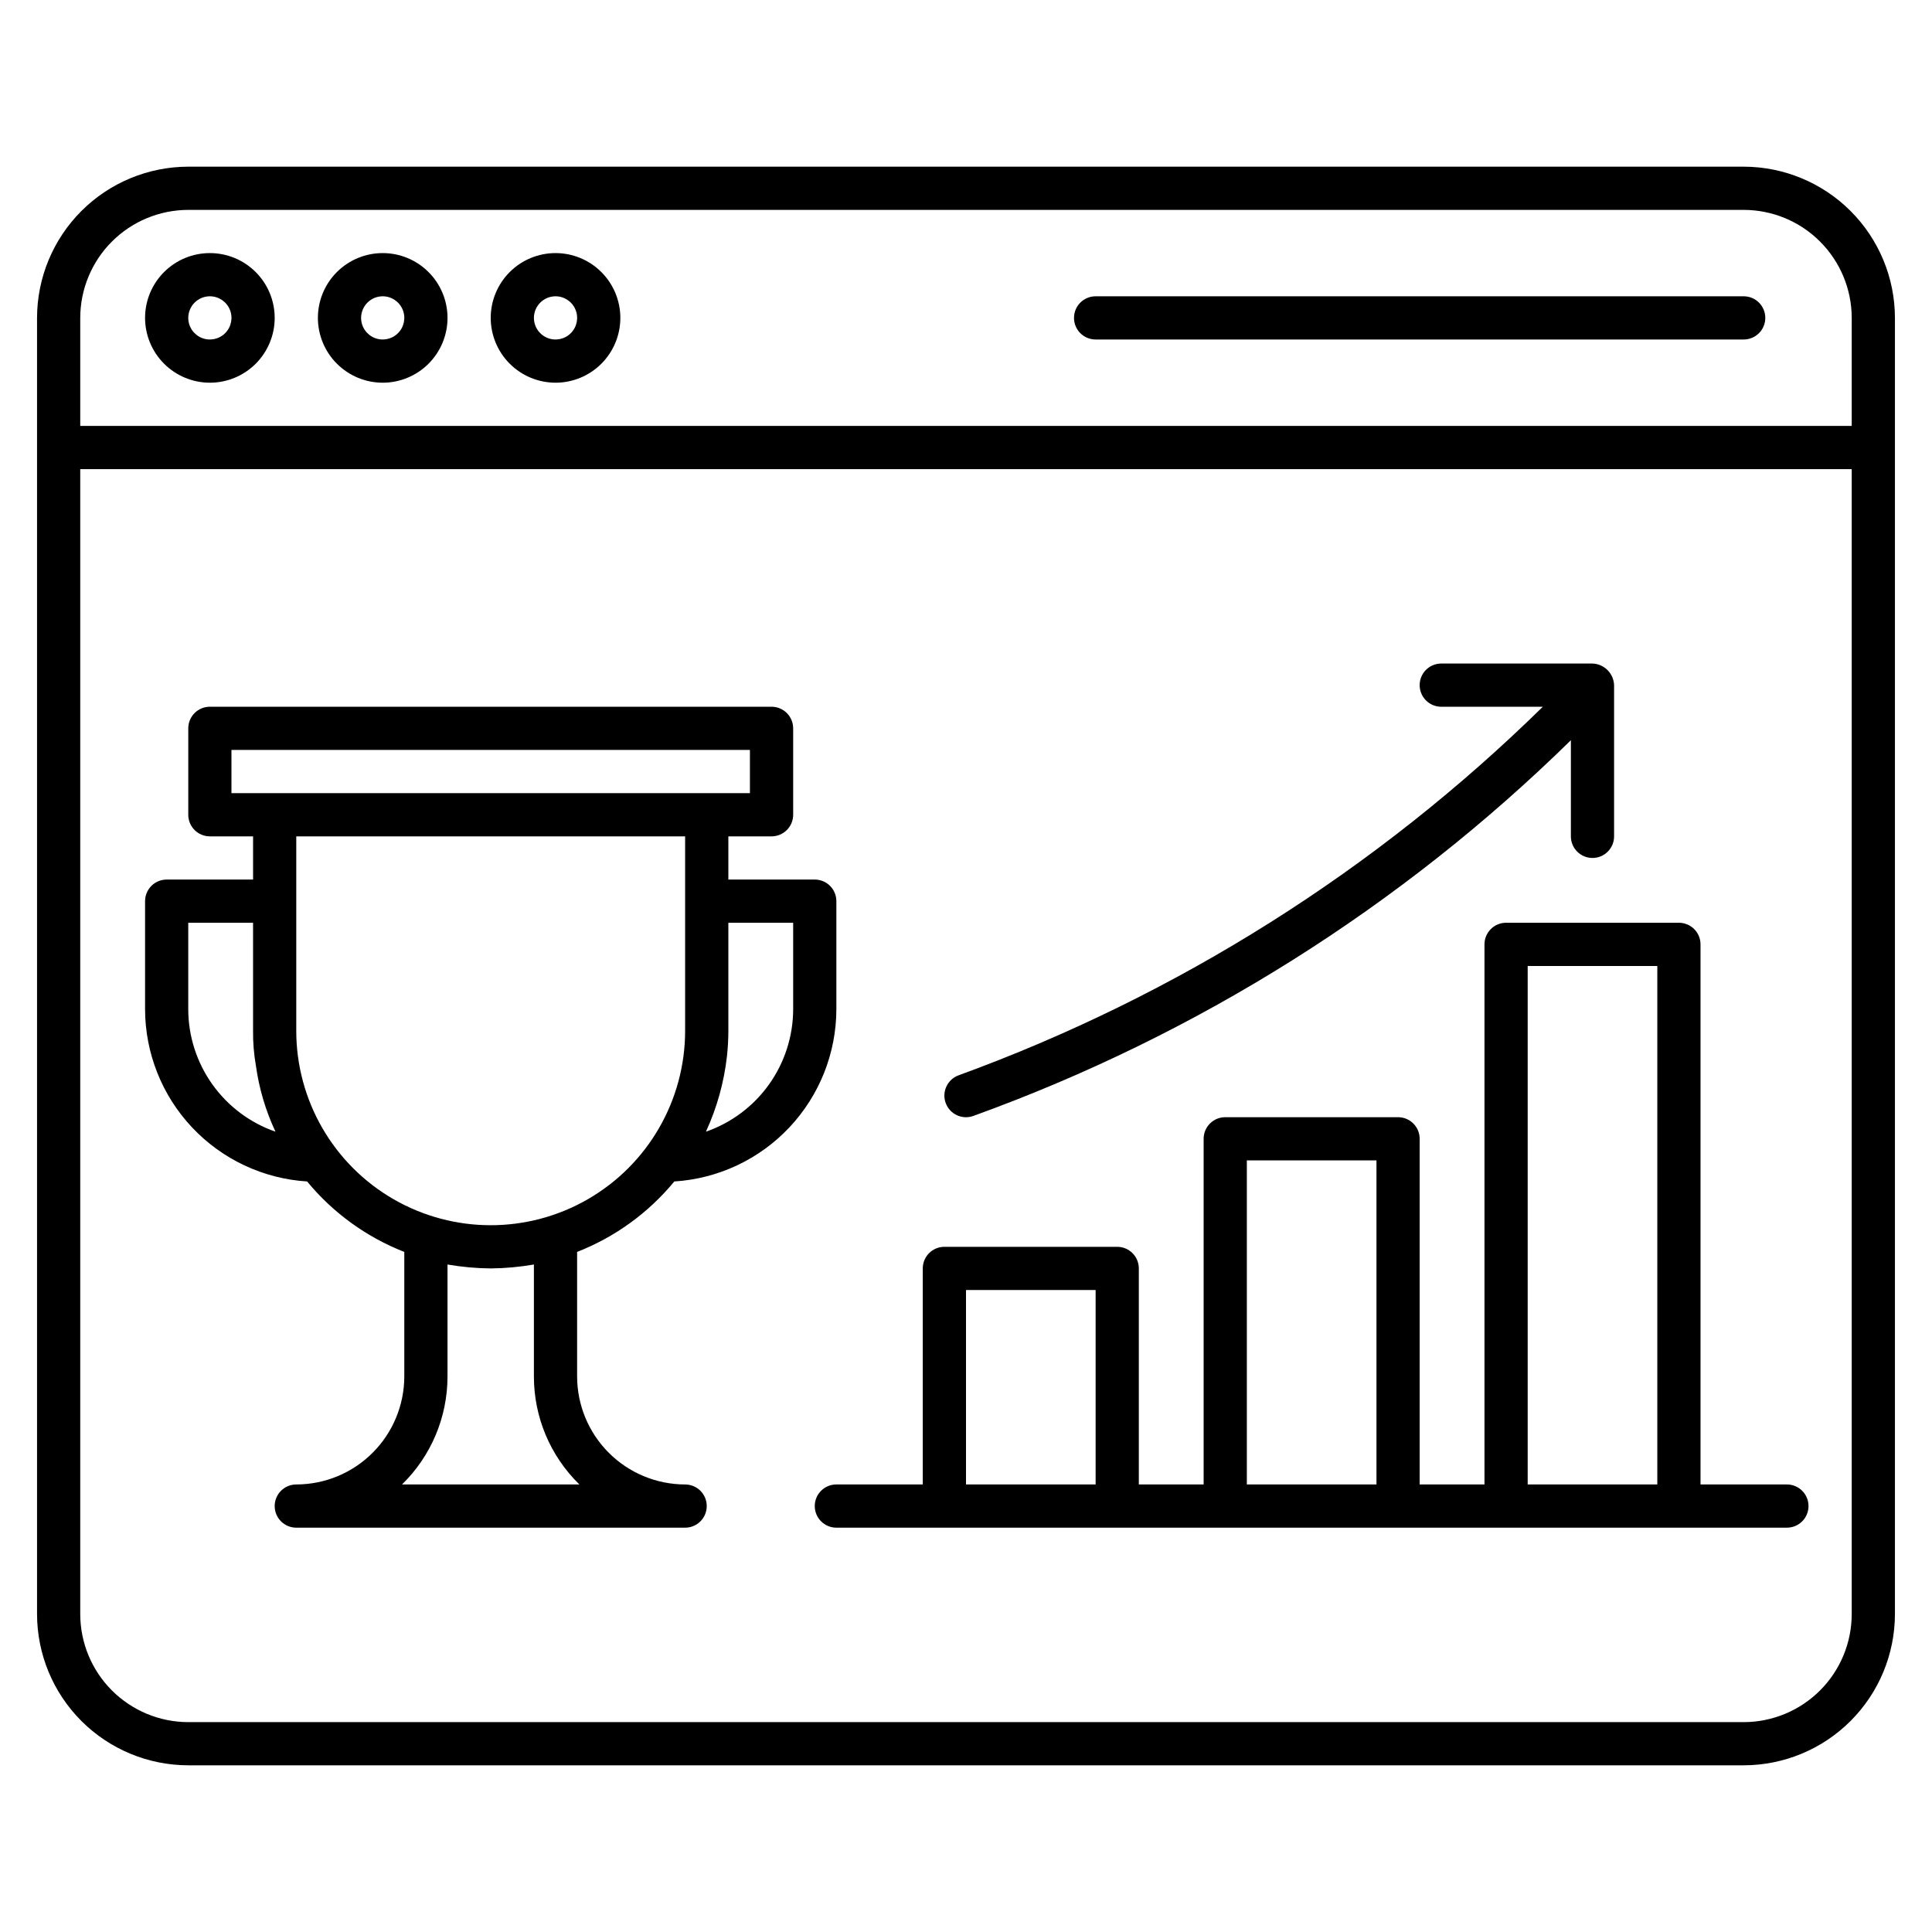 <?xml version="1.0" encoding="UTF-8"?>
<!-- Uploaded to: SVG Repo, www.svgrepo.com, Generator: SVG Repo Mixer Tools -->
<svg fill="#000000" width="800px" height="800px" version="1.1" viewBox="144 144 512 512" xmlns="http://www.w3.org/2000/svg">
 <path d="m606.1 188.17h-412.21c-10.625 0.016-20.812 4.238-28.324 11.754-7.512 7.512-11.738 17.699-11.75 28.324v343.5c0.012 10.625 4.238 20.812 11.75 28.324 7.512 7.516 17.699 11.742 28.324 11.754h412.21c10.625-0.012 20.812-4.238 28.324-11.754 7.516-7.512 11.738-17.699 11.754-28.324v-343.5c-0.016-10.625-4.238-20.812-11.754-28.324-7.512-7.516-17.699-11.738-28.324-11.754zm-412.21 11.453h412.21c7.59 0.008 14.867 3.027 20.23 8.395 5.367 5.363 8.387 12.641 8.395 20.23v28.625h-469.46v-28.625c0.008-7.59 3.027-14.867 8.395-20.23 5.367-5.367 12.641-8.387 20.23-8.395zm412.21 400.76h-412.21c-7.59-0.012-14.863-3.031-20.23-8.395-5.367-5.367-8.387-12.645-8.395-20.234v-303.43h469.46v303.43c-0.008 7.59-3.027 14.867-8.395 20.234-5.363 5.363-12.641 8.383-20.23 8.395zm-406.48-354.96c4.555 0 8.922-1.812 12.145-5.031 3.219-3.223 5.031-7.59 5.031-12.145 0-4.555-1.812-8.926-5.031-12.145-3.223-3.223-7.59-5.031-12.145-5.031-4.555 0-8.926 1.809-12.145 5.031-3.223 3.219-5.031 7.59-5.031 12.145 0.004 4.555 1.816 8.918 5.035 12.137 3.219 3.223 7.586 5.031 12.141 5.039zm0-22.902c2.312 0 4.402 1.395 5.289 3.535 0.887 2.141 0.395 4.602-1.242 6.238s-4.102 2.129-6.238 1.242c-2.141-0.887-3.535-2.973-3.535-5.289 0.004-3.16 2.566-5.723 5.727-5.727zm45.801 22.902c4.555 0 8.922-1.812 12.145-5.031 3.219-3.223 5.031-7.59 5.031-12.145 0-4.555-1.812-8.926-5.031-12.145-3.223-3.223-7.59-5.031-12.145-5.031s-8.926 1.809-12.145 5.031c-3.223 3.219-5.031 7.59-5.031 12.145 0.004 4.555 1.816 8.918 5.035 12.137 3.219 3.223 7.586 5.031 12.141 5.039zm0-22.902c2.312 0 4.402 1.395 5.289 3.535 0.887 2.141 0.395 4.602-1.242 6.238s-4.102 2.129-6.238 1.242c-2.141-0.887-3.535-2.973-3.535-5.289 0.004-3.16 2.566-5.723 5.727-5.727zm45.801 22.902c4.555 0 8.922-1.812 12.145-5.031 3.219-3.223 5.031-7.59 5.031-12.145 0-4.555-1.812-8.926-5.031-12.145-3.223-3.223-7.59-5.031-12.145-5.031-4.555 0-8.926 1.809-12.145 5.031-3.223 3.219-5.031 7.59-5.031 12.145 0.004 4.555 1.816 8.918 5.035 12.137 3.219 3.223 7.586 5.031 12.141 5.039zm0-22.902c2.312 0 4.402 1.395 5.289 3.535 0.887 2.141 0.395 4.602-1.242 6.238s-4.102 2.129-6.238 1.242c-2.141-0.887-3.535-2.973-3.535-5.289 0.004-3.16 2.566-5.723 5.727-5.727zm137.4 5.727c0-3.164 2.562-5.727 5.723-5.727h171.75c3.164 0 5.727 2.562 5.727 5.727 0 3.16-2.562 5.723-5.727 5.723h-171.75c-3.16 0-5.723-2.562-5.723-5.723zm-34 208.08c-0.523-1.426-0.461-3 0.176-4.379 0.637-1.379 1.793-2.449 3.219-2.973 58-21.129 110.8-54.438 154.85-97.68h-26.918c-3.16 0-5.723-2.562-5.723-5.727 0-3.16 2.562-5.723 5.723-5.723h40.078c3.113 0.113 5.609 2.613 5.723 5.723v40.078c0 3.16-2.562 5.723-5.723 5.723-3.164 0-5.727-2.562-5.727-5.723v-25.48c-45.016 44.164-99.016 78.121-158.32 99.555-1.422 0.527-3 0.465-4.379-0.172s-2.449-1.797-2.973-3.223zm222.93 101.07h-22.898v-143.13c0-1.52-0.602-2.977-1.676-4.047-1.074-1.074-2.531-1.68-4.051-1.68h-45.801c-3.16 0-5.723 2.566-5.723 5.727v143.13h-17.176v-91.602c0-1.52-0.605-2.977-1.676-4.051-1.074-1.074-2.531-1.676-4.051-1.676h-45.801c-3.16 0-5.723 2.562-5.723 5.727v91.602h-17.176v-57.254c0-1.516-0.605-2.973-1.68-4.047-1.07-1.074-2.527-1.676-4.047-1.676h-45.801c-3.16 0-5.727 2.562-5.727 5.723v57.254h-22.898c-3.164 0-5.727 2.562-5.727 5.723 0 3.164 2.562 5.727 5.727 5.727h251.9c3.164 0 5.727-2.562 5.727-5.727 0-3.16-2.562-5.723-5.727-5.723zm-217.55 0v-51.527h34.352v51.527zm74.426 0v-85.879h34.352v85.879zm74.426 0v-137.4h34.352v137.4zm-226.15-80.297c11.617-0.73 22.523-5.856 30.5-14.336s12.426-19.68 12.445-31.32v-28.625c0-1.52-0.605-2.977-1.676-4.051-1.074-1.07-2.531-1.676-4.051-1.676h-22.898v-11.449h11.449c1.52 0 2.973-0.605 4.047-1.676 1.074-1.074 1.68-2.531 1.68-4.051v-22.898c0-1.52-0.605-2.977-1.68-4.051-1.074-1.07-2.527-1.676-4.047-1.676h-148.85c-3.164 0-5.727 2.562-5.727 5.727v22.902-0.004c0 1.52 0.602 2.977 1.676 4.051 1.074 1.07 2.531 1.676 4.051 1.676h11.449v11.449h-22.902c-3.16 0-5.723 2.562-5.723 5.727v28.625c0.02 11.641 4.469 22.84 12.445 31.32s18.879 13.605 30.5 14.336c6.852 8.316 15.719 14.742 25.754 18.672v33c-0.008 7.586-3.027 14.863-8.395 20.23-5.363 5.367-12.641 8.383-20.23 8.395-3.16 0-5.723 2.562-5.723 5.723 0 3.164 2.562 5.727 5.723 5.727h103.05c3.164 0 5.727-2.562 5.727-5.727 0-3.16-2.562-5.723-5.727-5.723-7.586-0.012-14.863-3.027-20.23-8.395-5.367-5.367-8.383-12.645-8.395-20.23v-33c10.039-3.93 18.902-10.355 25.758-18.672zm31.496-68.559v22.902c-0.012 7.141-2.242 14.102-6.383 19.918-4.141 5.82-9.992 10.203-16.738 12.547 2.926-6.348 4.809-13.125 5.582-20.07 0.238-2.215 0.359-4.441 0.363-6.668v-28.629zm-148.86-45.801h137.4v11.449l-137.4 0.004zm11.668 101.17c-6.742-2.344-12.594-6.727-16.734-12.547-4.144-5.816-6.375-12.777-6.383-19.918v-22.902h17.176v28.629c-0.035 3.102 0.219 6.203 0.758 9.258 0.836 6.055 2.582 11.949 5.184 17.48zm5.508-26.738v-51.527h103.05v51.527c0 18.406-9.82 35.418-25.762 44.621s-35.582 9.203-51.527 0c-15.941-9.203-25.762-26.215-25.762-44.621zm62.977 61.934v29.668c-0.008 10.773 4.34 21.098 12.055 28.625h-47.008c7.715-7.527 12.059-17.852 12.055-28.625v-29.668c3.781 0.656 7.609 1.004 11.449 1.039 3.84-0.035 7.668-0.383 11.449-1.039z"/>
</svg>